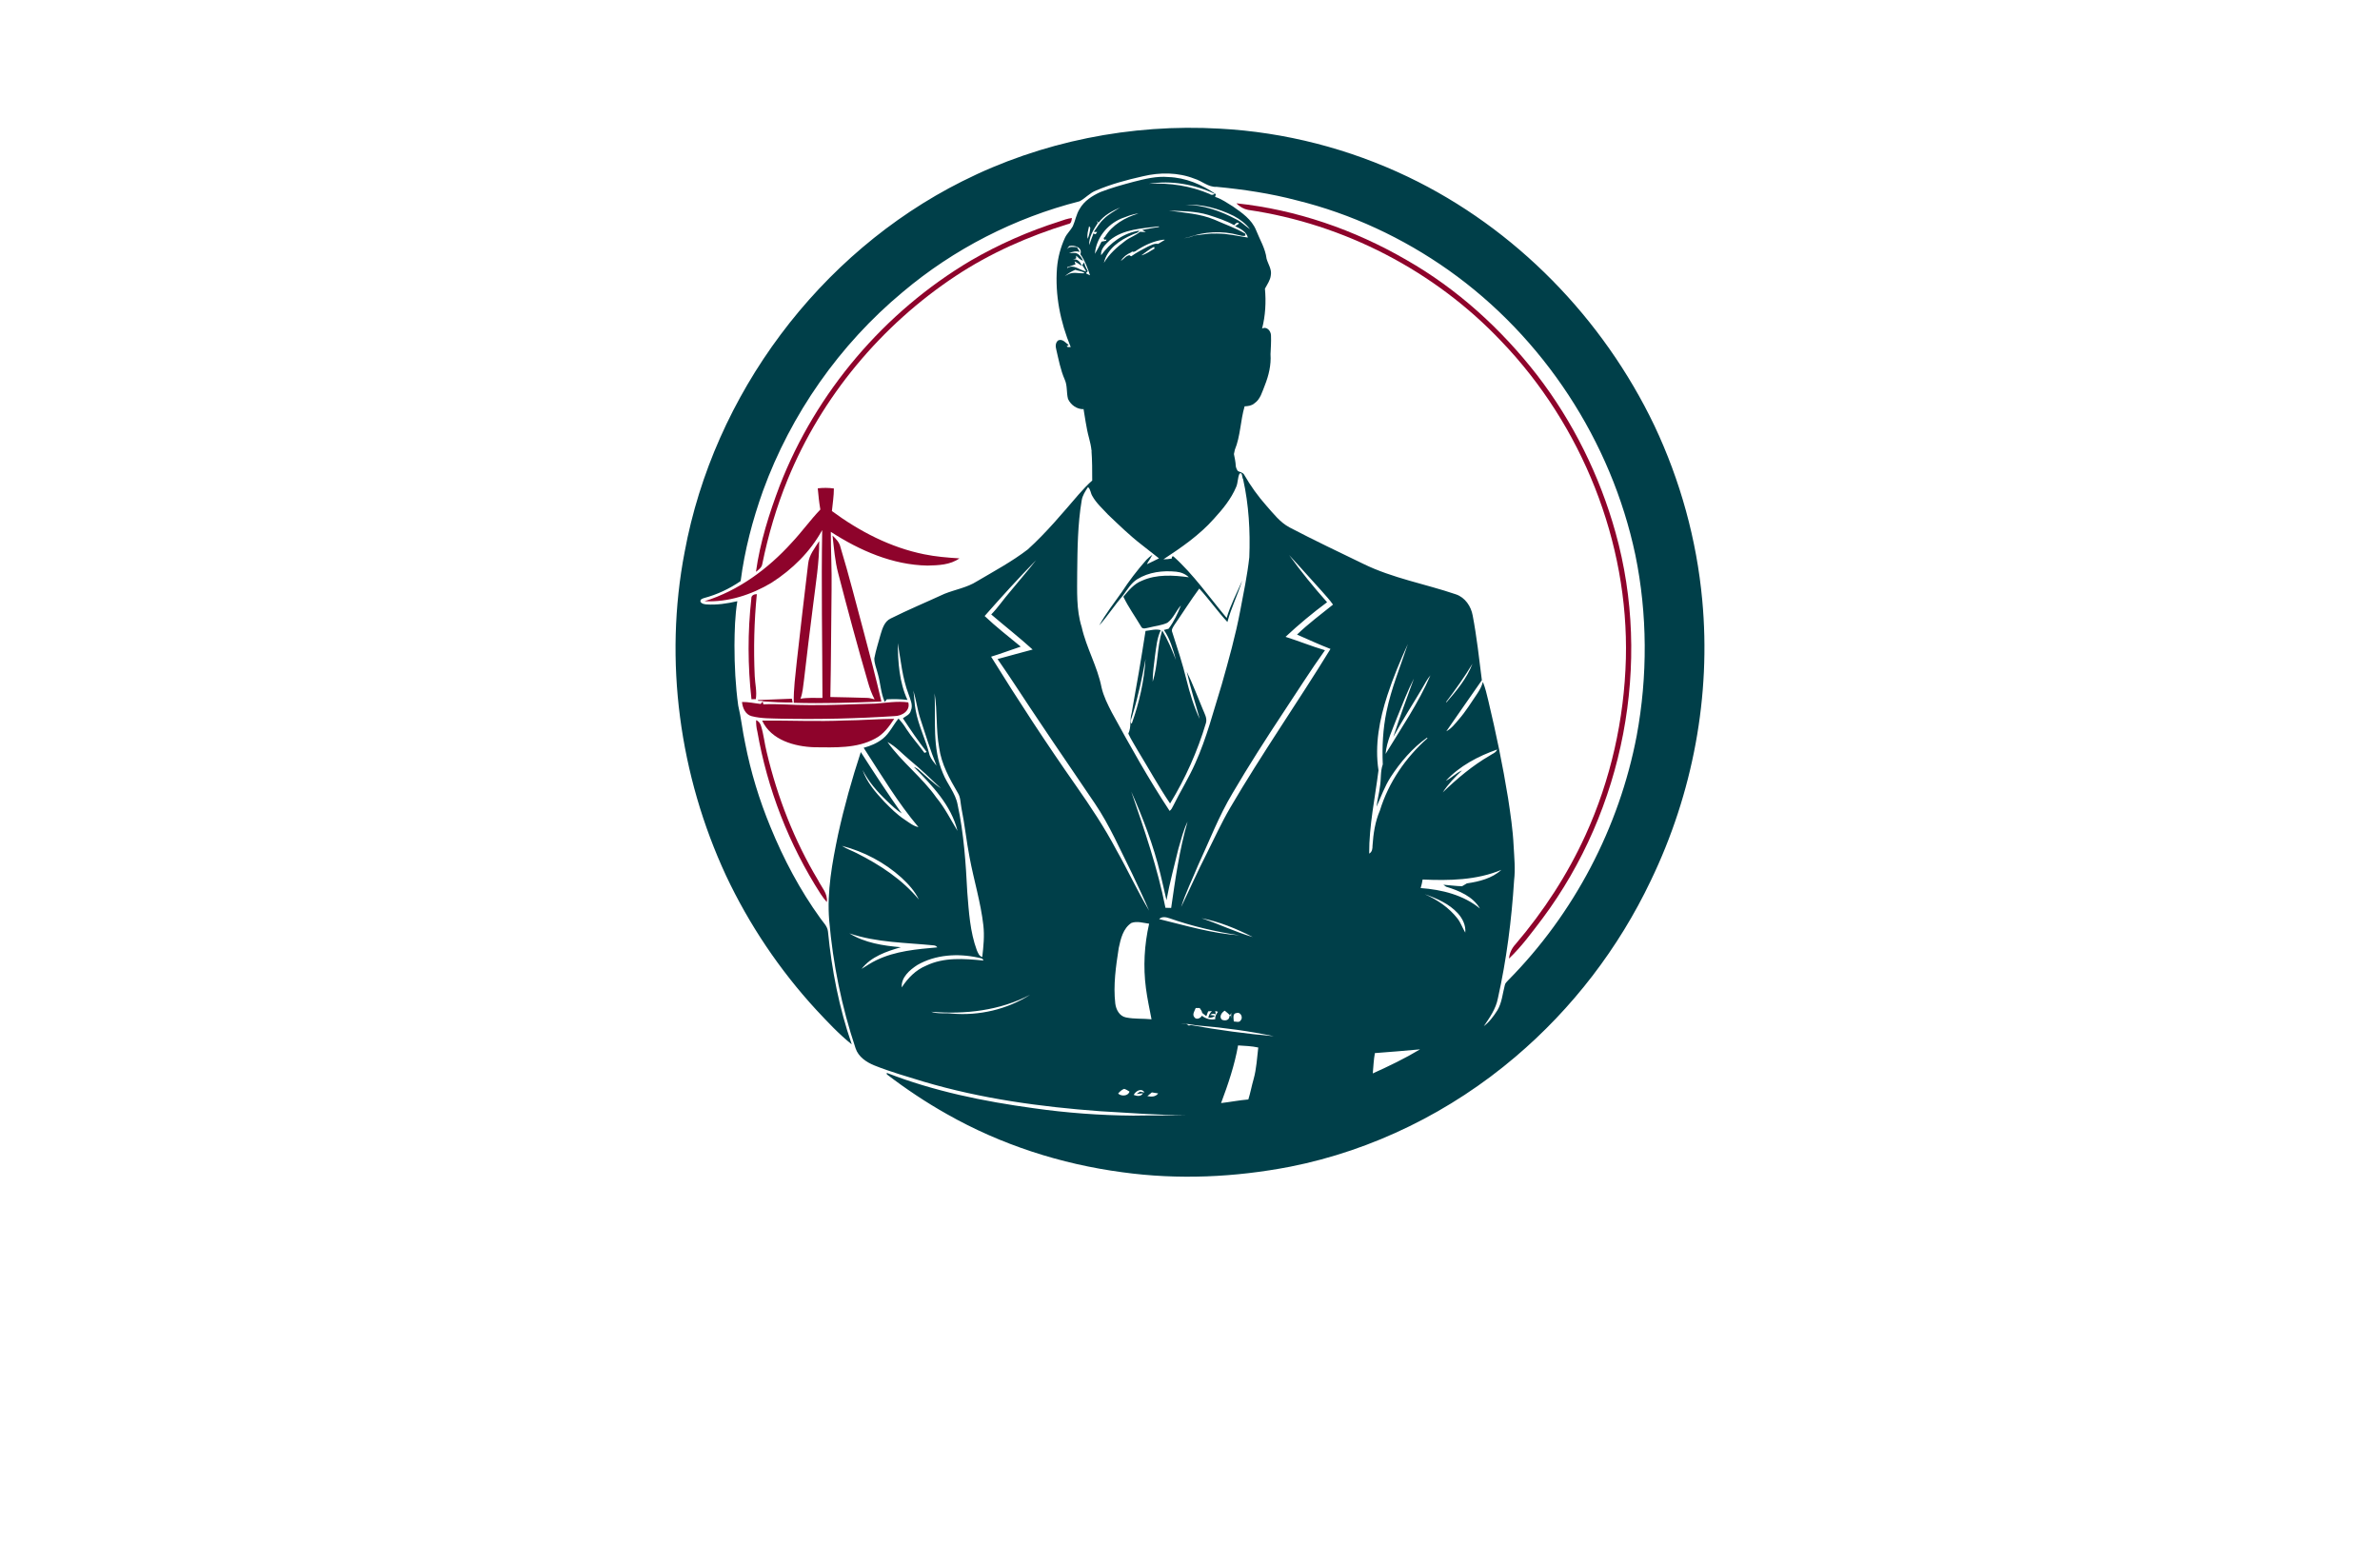 <?xml version="1.0" encoding="utf-8"?>
<!-- Generator: Adobe Illustrator 27.8.1, SVG Export Plug-In . SVG Version: 6.00 Build 0)  -->
<svg version="1.1" xmlns="http://www.w3.org/2000/svg" xmlns:xlink="http://www.w3.org/1999/xlink" x="0px" y="0px"
	 viewBox="0 0 350 230" style="enable-background:new 0 0 350 230;" xml:space="preserve">
<style type="text/css">
	.st0{fill:#003F49;}
	.st1{fill:#8E032B;}
	.st2{fill:#87622B;}
	.st3{fill:#83014C;}
	.st4{fill:#B72204;}
	.st5{fill:#015254;}
	.st6{fill:#5B9C40;}
	.st7{fill:#0055B6;}
	.st8{fill-rule:evenodd;clip-rule:evenodd;fill:#3A1D03;}
	.st9{fill-rule:evenodd;clip-rule:evenodd;fill:#723600;}
	.st10{fill:#00438D;}
	.st11{fill:#162E50;}
	.st12{fill:#F6921E;}
	.st13{fill:#00237A;}
	.st14{fill:#563B00;}
	.st15{fill:#00FFB6;}
	.st16{fill:#9500FF;}
	.st17{fill:#440000;}
	.st18{fill:#45EDFF;}
	.st19{fill:#CC7F7F;}
</style>
<g id="Layer_1">
	<g>
		<path class="st0" d="M250.33,88.25c-0.82-8.88-3.23-17.6-7.04-25.66c-7.55-15.77-20.42-29.01-36.23-36.58
			c-8.66-4.14-18.11-6.58-27.7-7.09c-13-0.75-26.22,1.88-37.87,7.75c-21.04,10.56-36.54,31.38-40.81,54.52
			c-3.08,15.99-0.75,32.86,6.09,47.59c3.39,7.2,7.88,13.88,13.26,19.73c1.66,1.77,3.32,3.57,5.23,5.09
			c-1.86-5.36-2.95-10.96-3.5-16.61c-0.09-0.8-0.71-1.33-1.13-1.95c-2.99-4.14-5.4-8.7-7.33-13.42c-1.64-3.96-2.9-8.1-3.72-12.31
			c-0.4-1.84-0.58-3.7-1.02-5.54c-0.4-2.92-0.55-5.89-0.55-8.86c0.02-2.17,0.07-4.34,0.42-6.49c-1.51,0.35-3.03,0.58-4.58,0.47
			c-0.31-0.04-0.69-0.09-0.84-0.4c-0.07-0.35,0.27-0.44,0.51-0.53c1.93-0.51,3.76-1.37,5.4-2.5c0.58-4.54,1.75-8.97,3.28-13.26
			c4.12-11.32,11.27-21.52,20.53-29.23c7.53-6.36,16.5-10.94,26.04-13.37c0.84-0.44,1.48-1.22,2.39-1.57
			c2.21-0.95,4.54-1.57,6.89-2.1c2.5-0.6,5.18-0.6,7.6,0.35c1.11,0.33,2.04,1.28,3.28,1.2c3.96,0.38,7.93,0.97,11.78,1.99
			c7.99,1.97,15.59,5.51,22.32,10.27c13.95,9.88,23.94,25.16,27.46,41.87c1.79,8.72,1.82,17.83,0.2,26.59
			c-2.57,13.51-9.23,26.2-18.91,35.98c-0.2,0.22-0.44,0.42-0.49,0.73c-0.33,1.24-0.42,2.57-1.09,3.68
			c-0.55,0.86-1.17,1.71-1.99,2.33c0.86-1.26,1.77-2.55,2.06-4.07c1.28-5.71,2.02-11.56,2.39-17.38c0.2-1.68,0.02-3.39-0.07-5.07
			c-0.11-2.37-0.47-4.72-0.82-7.04c-0.78-4.81-1.77-9.57-2.9-14.3c-0.22-0.93-0.44-1.88-0.8-2.77c-0.16,0.64-0.49,1.22-0.86,1.77
			c-0.86,1.26-1.66,2.57-2.66,3.72c-0.55,0.64-1.09,1.37-1.86,1.77c1.75-2.5,3.48-5.03,5.23-7.51c-0.4-3.17-0.75-6.38-1.35-9.52
			c-0.24-1.35-1.11-2.64-2.44-3.1c-4.54-1.55-9.32-2.37-13.66-4.5c-3.61-1.75-7.26-3.48-10.81-5.34c-1.42-0.75-2.39-2.04-3.43-3.21
			c-1.24-1.4-2.33-2.92-3.26-4.54c-0.18-0.35-0.62-0.38-0.93-0.55c-0.16-0.22-0.27-0.47-0.31-0.73c-0.02-0.6-0.16-1.2-0.27-1.77
			c0.04-0.16,0.11-0.47,0.13-0.62c0.84-2.04,0.82-4.3,1.44-6.4c0.51-0.02,1.04-0.09,1.44-0.44c0.89-0.6,1.15-1.71,1.53-2.64
			c0.58-1.46,0.95-3.01,0.84-4.58c0.04-0.91,0.11-1.84,0.07-2.75c0-0.66-0.62-1.4-1.31-1.02c0.49-1.9,0.6-3.9,0.42-5.87
			c0.33-0.64,0.78-1.22,0.86-1.95c0.18-0.89-0.4-1.66-0.62-2.46c-0.18-1.51-1-2.81-1.55-4.21c-0.64-1.57-2.08-2.55-3.41-3.48
			c-0.84-0.51-1.66-1.11-2.61-1.4c0.04-0.13,0.07-0.27,0.11-0.4c-2.06-1.42-4.45-2.44-6.98-2.52c-1.73-0.16-3.43,0.27-5.09,0.69
			c-1.64,0.44-3.3,0.89-4.89,1.51c-1.22,0.55-2.41,1.31-3.08,2.5c-0.49,0.78-0.62,1.71-1,2.55c-0.33,0.6-0.86,1.06-1.15,1.68
			c-0.64,1.4-1.04,2.9-1.17,4.43c-0.31,3.96,0.49,7.97,2.02,11.65c-0.11,0-0.33,0-0.44,0h0.04l-0.2-0.11
			c0.07-0.04,0.22-0.15,0.29-0.2c-0.44-0.31-0.86-0.93-1.51-0.69c-0.44,0.31-0.44,0.89-0.31,1.35c0.35,1.48,0.62,2.99,1.24,4.41
			c0.42,0.91,0.24,1.9,0.49,2.86c0.4,0.89,1.31,1.53,2.28,1.51c-0.02-0.16-0.07-0.44-0.09-0.6c0.29,1.62,0.47,3.28,0.91,4.87
			c0.15,0.58,0.29,1.17,0.35,1.77c0.04,0.04,0.11,0.16,0.13,0.22l-0.13-0.2c0.11,1.48,0.11,2.95,0.11,4.43
			c-0.73,0.64-1.37,1.35-2.02,2.08c-2.39,2.77-4.74,5.6-7.46,8.06c-2.33,1.79-4.94,3.19-7.48,4.69c-1.46,0.93-3.19,1.2-4.78,1.84
			c-2.64,1.22-5.31,2.33-7.91,3.63c-0.89,0.42-1.2,1.44-1.46,2.3c-0.31,1.17-0.71,2.35-0.93,3.54c-0.02,0.75,0.31,1.48,0.49,2.21
			c0.42,1.4,0.44,2.88,1.04,4.21c0.09-0.09,0.24-0.29,0.31-0.38c1.02-0.04,2.04-0.04,3.03,0.09c-1.2-2.59-1.4-5.54-1.42-8.35
			c0.44,2.52,0.66,5.12,1.59,7.53c0.24,0.75,0.69,1.59,0.33,2.39c-0.13,0.6-0.75,0.8-1.17,1.13c1.11,1.68,2.26,3.37,3.5,4.96
			c-0.11,0.04-0.22,0.09-0.33,0.13c-0.86-1.2-1.86-2.28-2.66-3.52c-0.33-0.55-0.73-1.06-1.15-1.53c-0.8,0.95-1.31,2.15-2.3,2.95
			c-0.82,0.66-1.84,1.09-2.83,1.35c2.57,3.96,5,8.04,8.06,11.67c-0.78-0.16-1.4-0.69-2.04-1.11c-1.11-0.73-2.04-1.66-2.97-2.61
			c-1.31-1.4-2.59-2.88-3.21-4.69c0.89,1.75,2.19,3.23,3.59,4.56c0.69,0.66,1.37,1.33,2.17,1.84c-2.08-2.95-4.07-5.98-6.02-9.03
			c-1.31,3.99-2.44,8.02-3.34,12.11c-0.86,4.14-1.66,8.39-1.31,12.64c0.55,6.4,1.84,12.73,3.88,18.82c0.42,1.26,1.59,2.04,2.77,2.52
			c2.37,0.95,4.83,1.64,7.26,2.39c8.44,2.5,17.18,3.7,25.93,4.34c4.21,0.24,8.41,0.58,12.62,0.58c-2.57,0.07-5.16,0.02-7.75,0.07
			c-4.89-0.04-9.79-0.4-14.64-1.09c-7.35-1-14.68-2.5-21.61-5.2c0,0.04,0.02,0.16,0.02,0.22c2.81,2.15,5.76,4.12,8.84,5.85
			c7.93,4.5,16.76,7.35,25.8,8.55c8.19,1.13,16.56,0.75,24.67-0.82c12.18-2.41,23.65-8.1,33.1-16.14
			c8.39-7.11,15.21-16.01,19.93-25.93C248.96,116.66,251.64,102.31,250.33,88.25z M178.94,34.35c-1.11-0.04-2.21,0.16-3.3,0.29
			c-0.49,0.2-1,0.35-1.53,0.4c0.16-0.04,0.49-0.11,0.64-0.13c2.33-0.86,4.96-1,7.35-0.35c0.33,0.07,0.69,0.22,1.04,0.09
			c0-0.07,0-0.2,0-0.27c-1.44-0.86-3.06-1.4-4.56-2.08c-2.13-0.89-4.45-1-6.69-1.33c1.95,0.09,3.92,0.07,5.8,0.64
			c1.31,0.42,2.61,0.84,3.81,1.51c0.18-0.2,0.44-0.58,0.71-0.24c-0.18,0.16-0.38,0.24-0.58,0.38c0.78,0.38,1.66,0.8,1.88,1.68
			C181.99,34.7,180.49,34.35,178.94,34.35z M181.44,31.76c0.93,0.49,1.75,1.13,2.39,1.95c-0.69-0.47-1.28-1.09-2.04-1.46
			c-2.3-1.22-4.85-2.13-7.48-2.13C176.77,29.99,179.25,30.67,181.44,31.76z M178.65,28.52c-0.22,0.13-0.51,0.22-0.73,0.02
			c-2.81-1.2-5.89-1.68-8.95-1.51C172.25,26.49,175.66,27.11,178.65,28.52z M168.8,36.27c-0.84,0.44-1.66,0.86-2.44,1.42l-0.15-0.07
			l-0.11-0.09c-0.53,0.07-0.84,0.6-1.28,0.84c0.35-0.55,0.89-1,1.51-1.24c0.04-0.04,0.11-0.11,0.15-0.13
			c0.38,0.15,0.66-0.2,0.95-0.35c1.11-0.69,2.37-1.24,3.68-1.4l0.2,0.02c-0.33,0.2-0.66,0.4-1,0.6
			C169.75,35.77,169.26,36.08,168.8,36.27z M169.79,36.56c-0.64,0.35-1.22,0.82-1.95,1c0.62-0.42,1.2-0.95,1.88-1.26L169.79,36.56z
			 M161.93,37.54c-0.11-0.93,0.66-1.62,1.28-2.21c1.99-1.64,4.74-1.73,7.2-2.04c0,0.02,0.02,0.07,0.04,0.09
			c-0.84,0.11-1.66,0.29-2.48,0.44c0.13,0.09,0.4,0.22,0.53,0.31c-0.29-0.02-0.58-0.04-0.86-0.04c-0.62,0.55-1.46,0.8-2.13,1.31
			c-1.22,0.91-2.39,1.95-3.17,3.26c0.47-2.08,2.37-3.37,4.21-4.16c0.33-0.18,0.8-0.2,1-0.58C165.23,34.24,163.24,35.72,161.93,37.54
			z M167.42,31.4c-1.97,0.58-3.85,1.66-4.94,3.45c-0.31,0.13-0.13,0.53,0.13,0.38h0.11c-0.02,0.04-0.04,0.13-0.07,0.18
			c-0.22,0.04-0.44,0.09-0.66,0.13c-0.31,0.62-0.62,1.22-0.97,1.79c0.16-2.28,1.79-4.3,3.85-5.18
			C165.7,31.85,166.54,31.47,167.42,31.4z M160.16,33.26c0.04,0.07,0.13,0.18,0.18,0.24c-0.04,0.55-0.18,1.11-0.38,1.62
			C159.81,34.5,160.03,33.88,160.16,33.26z M159.34,40.19c-0.73,0.04-1.53-0.22-2.19,0.13c-0.2,0.09-0.38,0.2-0.55,0.31
			c0.44-0.42,0.97-0.71,1.53-0.95c0.44,0.18,1.02,0.16,1.37,0.49L159.34,40.19z M159.81,40.26l-0.11-0.09
			c0.07-0.07,0.2-0.22,0.27-0.29c-0.2-0.42-0.49-0.84-0.51-1.31c-0.11,0.13-0.22,0.29-0.31,0.42c0.16,0.22,0.44,0.69,0.58,0.93
			c-0.95-0.16-1.84-1.13-2.79-0.49c0-0.04,0-0.11,0-0.13c0.4-0.13,0.82-0.29,1.22-0.42l-0.13-0.44c0.38,0.2,0.73,0.44,1.09,0.69
			c-0.22-0.53-0.66-1.15-1.33-0.95c0.11-0.04,0.35-0.13,0.47-0.18c0-0.09,0-0.29,0-0.4c0.31,0.29,0.58,0.64,1.02,0.73
			c-0.27-0.53-0.71-1.22-1.4-1.13c-0.22,0-0.44,0.02-0.66,0.02c0.51-0.2,1.04-0.35,1.59-0.16c-0.11-0.18-0.33-0.53-0.44-0.71
			c-0.51,0-1.13-0.2-1.48,0.33c0.09-0.18,0.22-0.33,0.35-0.49c0.75-0.18,1.99,0.18,1.64,1.2c0.66,0.91,1.06,2.02,1.42,3.1
			C160.16,40.42,159.92,40.3,159.81,40.26z M160.18,36.05c-0.07-1.22,0.64-2.28,1.26-3.26l-0.16-0.31l0.27,0.27
			c0.78-1.09,1.99-1.71,3.17-2.24c-0.82,0.55-1.73,1-2.44,1.73c-0.58,0.53-0.95,1.22-1.42,1.86c0.11,0,0.35,0.02,0.49,0.02
			c-0.13,0.18-0.24,0.51-0.53,0.18C160.6,34.86,160.38,35.46,160.18,36.05z M158.41,84.26c0.04-3.57,0.07-7.13,0.66-10.65
			c0.11-0.73,0.53-1.37,0.93-1.97c0.38,0.31,0.38,0.89,0.62,1.28c0.58,1.06,1.51,1.88,2.33,2.77c1.59,1.51,3.17,3.06,4.92,4.41
			c0.86,0.66,1.73,1.35,2.57,2.02c-0.6,0.29-1.17,0.58-1.77,0.86l0.11-0.24c0.24-0.38,0.49-0.75,0.69-1.15
			c-0.31,0.22-0.62,0.47-0.89,0.75c-1.33,1.51-2.55,3.1-3.63,4.76c-1.13,1.62-2.37,3.17-3.3,4.89c1.26-1.42,2.28-3.01,3.52-4.45
			c0.62-0.84,1.17-1.79,2.06-2.35c1.71-1.06,3.76-1.31,5.74-1.11c0.69,0.07,1.35,0.33,1.86,0.82c-2.3-0.31-4.74-0.47-6.91,0.51
			c-1.15,0.44-1.95,1.44-2.72,2.35c0.73,1.53,1.73,2.9,2.59,4.36c0.22,0.51,0.78,0.24,1.17,0.18c0.91-0.24,1.86-0.31,2.72-0.71
			c0.89-0.66,1.24-1.75,1.99-2.55c-0.49,1.22-1.04,2.39-1.82,3.43c-0.18,0.04-0.51,0.13-0.69,0.18c0.91,1.31,1.35,2.88,1.77,4.41
			c-0.58-1.48-1.2-2.97-2.02-4.34c-0.78,2.46-0.6,5.09-1.4,7.53c0-1.28,0.2-2.57,0.35-3.85c0.18-1.26,0.29-2.57,0.84-3.72
			c-0.73-0.22-1.51,0.04-2.24,0.11c-0.62,4.03-1.31,8.06-2.04,12.07c-0.31,1-0.02,2.06-0.49,3.03c0.4,0.89,0.95,1.71,1.42,2.55
			c1.57,2.57,3.03,5.23,4.72,7.73c2.26-3.7,4.03-7.68,5.27-11.82c0.22-0.73-0.22-1.42-0.47-2.06c-0.78-1.84-1.46-3.72-2.35-5.51
			c0.53,2.35,1.28,4.63,1.9,6.95c-0.86-1.82-1.44-3.76-1.93-5.71c-0.58-2.39-1.35-4.72-2.1-7.04c-0.18-0.38,0.11-0.73,0.29-1.04
			c1.24-1.79,2.39-3.63,3.68-5.38c1.44,1.57,2.68,3.34,4.14,4.92c0.55-2.08,1.53-4.03,2.17-6.09c-0.78,1.84-1.73,3.59-2.28,5.49
			c-2.57-3.06-4.85-6.38-7.84-9.06c-0.04,0-0.16,0.04-0.2,0.04c0,0.07-0.02,0.22-0.04,0.29c-0.4,0.07-0.82,0.11-1.22,0.11
			c2.66-1.75,5.31-3.57,7.44-5.98c1.28-1.4,2.52-2.9,3.26-4.67c0.27-0.62,0.2-1.33,0.49-1.95c0.44-0.31,0.35,0.58,0.53,0.82
			c0.84,3.76,1.06,7.64,0.91,11.47c-0.29,2.64-0.84,5.25-1.33,7.84c-0.69,3.68-1.71,7.29-2.72,10.87c-1.22,3.9-2.21,7.86-3.9,11.6
			c-0.95,2.15-2.21,4.16-3.26,6.29c-0.13,0.24-0.24,0.53-0.51,0.71c-3.08-4.67-5.82-9.57-8.5-14.48c-0.6-1.17-1.22-2.39-1.51-3.68
			c-0.6-3.08-2.24-5.82-2.92-8.88C158.26,89.66,158.41,86.94,158.41,84.26z M168.46,96.93c-0.2,3.23-0.93,6.44-2.02,9.48l-0.09-0.02
			c-0.18-0.42,0.11-0.86,0.2-1.26C167.38,102.42,167.96,99.67,168.46,96.93z M174.64,120.84c-1.2,4.14-1.79,8.41-2.41,12.69
			c-0.29,0-0.58-0.02-0.84-0.02c-1.15-5.85-3.1-11.47-5.03-17.09c1.73,3.9,3.26,7.88,4.27,12.05c0.33,1.31,0.6,2.61,0.91,3.92
			c0.47-2.55,1.15-5.05,1.75-7.55C173.69,123.48,174.02,122.1,174.64,120.84z M138.11,109.95c0.33,2.44,1.53,4.58,2.75,6.67
			c0.42,0.66,0.38,1.48,0.53,2.24c0.49,2.41,0.73,4.85,1.2,7.26c0.62,3.32,1.64,6.6,2.02,9.96c0.18,1.55,0.02,3.12-0.16,4.67
			c-0.47-0.13-0.62-0.6-0.8-1c-1-2.72-1.17-5.65-1.4-8.5c-0.22-4.32-0.51-8.66-1.42-12.89c-0.31-1.73-1.55-3.06-2.17-4.65
			c-1.59-3.7-1.04-7.82-1.22-11.74C137.88,104.61,137.62,107.31,138.11,109.95z M134.65,104.43c-0.18-0.95-0.18-1.9-0.33-2.86
			c0.42,1.37,0.58,2.81,1.04,4.19c0.75,2.3,1.46,4.61,2.37,6.86c-0.38-0.49-0.8-0.95-1.02-1.55
			C136.16,108.82,135.05,106.71,134.65,104.43z M130.51,109.13c1.24,0.66,2.17,1.73,3.23,2.61c1.62,1.33,3.12,2.77,4.63,4.21
			c-1.2-0.82-2.26-1.86-3.34-2.81c-0.2-0.13-0.4-0.27-0.62-0.33c2.66,2.7,5.47,5.6,6.4,9.39c-1-1.64-1.86-3.39-3.1-4.89
			C135.6,114.31,132.61,112.09,130.51,109.13z M132.57,129.08c1,0.93,1.97,1.97,2.55,3.21c-2.44-2.95-5.71-5.09-9.1-6.8
			c-0.73-0.38-1.53-0.64-2.21-1.09C127.03,125.23,130.09,126.84,132.57,129.08z M126.7,142.5c1.42-1.82,3.65-2.57,5.78-3.19
			c-2.61-0.22-5.31-0.64-7.57-2.04c4.01,1.37,8.28,1.35,12.42,1.77c0.2,0.02,0.38,0.11,0.51,0.29c-3.03,0.27-6.16,0.53-8.95,1.88
			C128.12,141.57,127.41,142.06,126.7,142.5z M132.61,145.22c-0.11-1.48,1.17-2.57,2.3-3.3c2.66-1.53,5.93-1.73,8.9-1.09
			c0.29,0.09,0.73,0.04,0.8,0.44c-2.81-0.29-5.8-0.51-8.41,0.75C134.67,142.65,133.5,143.85,132.61,145.22z M139.97,149.07
			c-1-0.13-2.06,0.09-3.03-0.27c4.94,0.42,10.1-0.16,14.55-2.5C148.07,148.48,143.97,149.41,139.97,149.07z M158.28,115.62
			c-4.36-6.22-8.53-12.58-12.53-19.04c1.46-0.44,2.9-1,4.36-1.48c-1.79-1.48-3.63-2.9-5.31-4.5c2.46-2.79,4.96-5.56,7.57-8.22
			c-1.24,1.59-2.57,3.1-3.85,4.67c-0.95,1.09-1.75,2.3-2.75,3.32c2.02,1.73,4.12,3.37,6.09,5.16c-1.71,0.47-3.43,0.91-5.16,1.4
			c2.15,3.08,4.16,6.27,6.27,9.37c2.66,3.99,5.38,7.91,8.04,11.87c2.19,3.23,3.72,6.82,5.47,10.3c0.84,1.82,1.73,3.61,2.5,5.45
			c-1.73-2.9-3.14-5.98-4.81-8.92C162.44,121.71,160.38,118.63,158.28,115.62z M164.52,139.42c0.29-1.35,0.64-2.88,1.86-3.68
			c0.84-0.31,1.75,0,2.61,0.11c-0.71,3.1-0.89,6.33-0.47,9.5c0.2,1.53,0.53,3.03,0.82,4.56c-1.24-0.13-2.5-0.02-3.74-0.27
			c-0.97-0.18-1.48-1.15-1.59-2.06C163.7,144.87,164.1,142.12,164.52,139.42z M164.43,160.83c0.24-0.29,0.51-0.55,0.89-0.69
			c0.29,0.09,0.53,0.24,0.78,0.4C165.92,161.21,164.9,161.28,164.43,160.83z M168.09,160.79c-0.31,0.53-0.91,0.42-1.37,0.24
			c0.29-0.58,1.17-1.09,1.59-0.35c-0.22-0.04-0.44-0.09-0.66-0.13c-0.18,0.11-0.33,0.24-0.51,0.35
			C167.38,160.86,167.84,160.81,168.09,160.79z M168.73,161.21c0.22-0.2,0.44-0.38,0.66-0.55c0.31,0.04,0.62,0.09,0.93,0.15
			C169.93,161.34,169.33,161.32,168.73,161.21z M172.01,135.06c3.32,1.17,6.78,1.97,10.25,2.5c-4.03-0.27-7.91-1.44-11.8-2.39
			C170.88,134.75,171.5,134.88,172.01,135.06z M176.68,135.04c2.64,0.51,5.16,1.55,7.55,2.77
			C181.66,137.07,179.25,135.88,176.68,135.04z M182.46,150.05c-0.2,0.4-0.69,0.18-1.02,0.18c-0.02-0.42-0.22-1.2,0.4-1.24
			C182.42,148.76,182.86,149.65,182.46,150.05z M181.06,148.96c0,0.29-0.02,0.55-0.02,0.84c-0.02-0.09-0.04-0.29-0.04-0.4l-0.2,0.02
			c0.04,0.64-0.69,0.78-1.13,0.53c-0.42-0.44,0-1.06,0.44-1.31c0.27,0.22,0.55,0.44,0.78,0.71
			C180.91,149.27,181.02,149.07,181.06,148.96z M178.72,149.89c-0.66,0.16-1.44-0.07-1.97-0.51c-0.18,0.38-0.84,0.66-1.11,0.22
			c-0.35-0.4,0.04-0.93,0.2-1.35c0.16,0,0.44,0,0.58,0c0.16,0.22,0.33,0.44,0.38,0.73c0.15,0.11,0.44,0.35,0.6,0.47
			c0.07-0.18,0.2-0.53,0.27-0.71c0.13-0.02,0.42-0.04,0.55-0.04c-0.29,0.27-0.44,0.6-0.53,0.97c0.4,0.04,0.73-0.04,1-0.29
			c-0.18-0.02-0.55-0.09-0.73-0.11c0.24-0.2,0.53-0.24,0.82-0.09c-0.02-0.11-0.04-0.38-0.07-0.49c0.11,0.02,0.29,0.09,0.4,0.11
			C178.89,149.14,178.65,149.45,178.72,149.89z M184.36,158.69c-0.29,1-0.47,2.02-0.78,3.01c-1.35,0.11-2.68,0.38-4.01,0.53
			c1.04-2.77,1.99-5.58,2.5-8.48c1,0.07,1.99,0.09,2.97,0.31C184.85,155.61,184.78,157.18,184.36,158.69z M175.13,150.76l-0.31,0.07
			c-0.13-0.09-0.24-0.18-0.38-0.24c-0.2,0-0.6,0-0.8,0.02c0.97-0.15,1.9,0.2,2.86,0.24c3.63,0.31,7.26,0.8,10.83,1.55
			C183.26,152.04,179.18,151.49,175.13,150.76z M195.66,95.44c-4.81,7.84-10.1,15.41-14.75,23.36c-1.28,2.19-2.33,4.5-3.45,6.73
			c-1.33,2.59-2.5,5.25-3.76,7.86c0.64-2.08,1.64-4.05,2.46-6.07c1.66-3.57,3.06-7.26,5.09-10.65c2.37-4.05,4.92-8.02,7.51-11.94
			c2.02-3.03,3.96-6.13,6.09-9.1c-1.97-0.58-3.85-1.35-5.8-1.97c1.95-1.82,3.99-3.52,6.11-5.09c-1.97-2.21-3.85-4.52-5.58-6.93
			c1.64,1.75,3.19,3.54,4.81,5.31c0.55,0.64,1.15,1.26,1.64,1.97c-1.79,1.44-3.63,2.81-5.29,4.41
			C192.38,94.05,194,94.8,195.66,95.44z M216.54,97.61c-0.82,2.17-2.33,3.96-3.83,5.69l-0.04-0.07
			C214.04,101.42,215.37,99.56,216.54,97.61z M212.62,114.84c2.02-2.19,4.76-3.63,7.55-4.61c-0.18,0.49-0.71,0.62-1.11,0.91
			c-2.52,1.46-4.78,3.37-6.89,5.4c0.78-1.22,1.79-2.24,2.83-3.23C214.15,113.67,213.48,114.4,212.62,114.84z M209.16,101.2
			c0.38-0.64,0.71-1.31,1.2-1.88c-1.77,4.1-4.3,7.77-6.6,11.56c0.18-1.9,1.04-3.63,1.71-5.4c0.78-1.9,1.51-3.85,2.46-5.69
			c-1.04,2.86-2.1,5.71-3.03,8.59C206.22,105.94,207.75,103.59,209.16,101.2z M201.35,125.54c-0.02-4.12,0.86-8.17,1.37-12.25
			c-0.58-3.72,0.15-7.51,1.31-11.05c0.84-2.57,1.88-5.07,3.01-7.53c-1.09,3.3-2.44,6.53-3.14,9.94c-0.53,2.55-0.66,5.16-0.55,7.77
			c-0.38,1.06-0.22,2.21-0.42,3.3c-0.11,0.97-0.4,1.93-0.49,2.92c0.64-1.46,1.2-2.99,2.06-4.34c1.44-2.21,3.19-4.27,5.34-5.8
			l0.09,0.07c-3.21,2.83-5.74,6.51-7,10.63c-0.71,1.64-0.97,3.41-1.09,5.18C201.84,124.78,201.81,125.29,201.35,125.54z
			 M201.88,157.87c0.09-1,0.13-2.02,0.31-2.99c2.21-0.18,4.43-0.33,6.64-0.55C206.6,155.67,204.25,156.8,201.88,157.87z
			 M215.48,137.16c-0.42-0.69-0.66-1.46-1.15-2.08c-1.24-1.59-2.97-2.77-4.81-3.57c1.77,0.62,3.57,1.4,4.85,2.79
			C215.08,135.08,215.59,136.1,215.48,137.16z M208.92,130.61c0.13-0.42,0.22-0.84,0.29-1.26c3.88,0.18,7.95,0.11,11.58-1.42
			c-1.37,1.26-3.28,1.73-5.07,1.99c-0.24,0.13-0.47,0.29-0.71,0.42c-0.93-0.02-1.84-0.15-2.75-0.22c0.13,0.09,0.27,0.2,0.4,0.29
			c1.9,0.58,3.94,1.42,4.98,3.21C215.23,131.63,212.02,130.83,208.92,130.61z"/>
		<path class="st1" d="M103.61,88.42c5-1.55,9.34-4.76,12.82-8.61c1.48-1.57,2.72-3.32,4.21-4.87c-0.18-1.04-0.29-2.08-0.38-3.12
			c0.78-0.09,1.57-0.09,2.37,0.02c0,1.11-0.18,2.21-0.29,3.32c4.05,2.99,8.61,5.36,13.57,6.36c1.71,0.35,3.43,0.49,5.18,0.6
			c-1.35,0.97-3.1,1.02-4.69,1.06c-5.14-0.09-9.96-2.21-14.22-4.96c0,2.83,0.16,5.65,0.11,8.48c-0.07,5.27-0.07,10.54-0.18,15.81
			c1.79,0.04,3.61,0.07,5.4,0.13c0.38,0,0.75,0.13,1.11,0.22c-0.42-0.8-0.73-1.64-0.97-2.5c-1.55-5.31-2.99-10.67-4.38-16.03
			c-0.49-1.82-0.62-3.7-0.84-5.56c0.51,0.47,1.02,1,1.17,1.71c1.26,4.14,2.3,8.33,3.43,12.49c0.91,3.39,1.79,6.78,2.59,10.21
			c-4.3,0.16-8.59,0.31-12.89,0.18c-0.04-2.02,0.24-4.03,0.44-6.02c0.55-4.83,1.09-9.63,1.68-14.46c0.13-1.26,0.97-2.26,1.62-3.3
			c0.02,3.14-0.51,6.24-0.89,9.37c-0.49,3.7-0.91,7.4-1.35,11.09c-0.13,0.91-0.18,1.86-0.51,2.72c1.06-0.18,2.15-0.11,3.23-0.11
			c-0.02-8.24-0.18-16.45-0.04-24.69c-1.75,3.19-4.41,5.8-7.46,7.75C110.51,87.47,107.08,88.6,103.61,88.42z M110.51,105.32
			c1.44,0.38,2.95,0.33,4.43,0.38c5.54,0.11,11.07-0.02,16.59-0.38c1.09,0,2.39-0.78,2.04-2.02c-1.64-0.22-3.26,0.07-4.87,0.18
			c-3.26,0.07-6.51,0.27-9.77,0.22c-2.21,0.02-4.45-0.22-6.67-0.11c-0.02-0.11-0.09-0.33-0.11-0.44c1.46,0.11,2.95,0.18,4.41,0.16
			c-0.02-0.13-0.09-0.42-0.11-0.55c-1.66,0.04-3.32,0.16-4.98,0.2v0.11c0.2,0,0.58,0.02,0.75,0.02c-0.11,0.16-0.24,0.29-0.35,0.44
			c-0.91-0.09-1.82-0.31-2.75-0.29C109.19,104.08,109.61,105.08,110.51,105.32z M128.67,108.64c1.24-0.62,2.08-1.77,2.83-2.92
			c-2.41,0.02-4.83,0.22-7.26,0.24c-4.05,0.18-8.1-0.02-12.16,0.02c1.33,2.88,4.78,3.83,7.71,3.92
			C122.78,109.92,125.97,110.1,128.67,108.64z M239.1,96.88c0.42-17.18-6.44-34.3-18.31-46.68c-9.79-10.36-23.14-17.27-37.25-19.33
			c-0.64-0.13-1.26-0.47-1.71-0.97c8.81,0.93,17.36,3.9,25,8.33c7.46,4.25,13.93,10.14,19.2,16.92c5.29,6.86,9.21,14.79,11.54,23.14
			c5.4,19.24,1.2,40.81-10.74,56.8c-1.55,2.04-3.06,4.12-4.92,5.89c0.07-0.8,0.42-1.53,0.95-2.1c4.14-4.85,7.66-10.25,10.3-16.05
			C236.87,114.69,238.86,105.81,239.1,96.88z M115.83,70.53c4.98-12.18,13.77-22.7,24.71-29.94c5.09-3.37,10.72-5.85,16.54-7.64
			c0.47-0.04,0.51-0.51,0.55-0.89c-0.64,0.09-1.24,0.29-1.84,0.51c-4.54,1.44-8.92,3.37-13.04,5.76
			c-12.67,7.51-22.74,19.33-28.08,33.08c-1.55,4.1-2.9,8.35-3.5,12.69c0.38-0.31,0.86-0.62,0.93-1.15
			C112.97,78.7,114.19,74.54,115.83,70.53z M110.49,88.05c-0.55,4.92-0.53,9.88,0.02,14.79c0.16,0,0.49-0.02,0.64-0.02
			c0.18-1.13-0.11-2.24-0.16-3.37c-0.18-4.03-0.09-8.06,0.31-12.07C110.91,87.38,110.45,87.56,110.49,88.05z M120.68,131.47
			c0.27,0.42,0.58,0.82,0.91,1.2c0.18-1.24-0.78-2.19-1.28-3.21c-3.5-5.82-5.98-12.2-7.55-18.8c-0.33-1.28-0.44-2.61-0.84-3.88
			c-0.11-0.38-0.35-0.73-0.73-0.86c0,0.55,0.04,1.11,0.18,1.64C112.84,116.01,116.01,124.21,120.68,131.47z"/>
	</g>
</g>
<g id="Layer_2">
</g>
<g id="Layer_3">
</g>
<g id="Layer_4">
</g>
<g id="Layer_5">
</g>
<g id="Layer_6">
</g>
<g id="Layer_7">
</g>
<g id="Layer_8">
</g>
<g id="Layer_9">
</g>
<g id="Layer_10">
</g>
<g id="Layer_11">
</g>
<g id="Layer_12">
</g>
<g id="Layer_13">
</g>
<g id="Layer_14">
</g>
<g id="Layer_15">
</g>
</svg>
